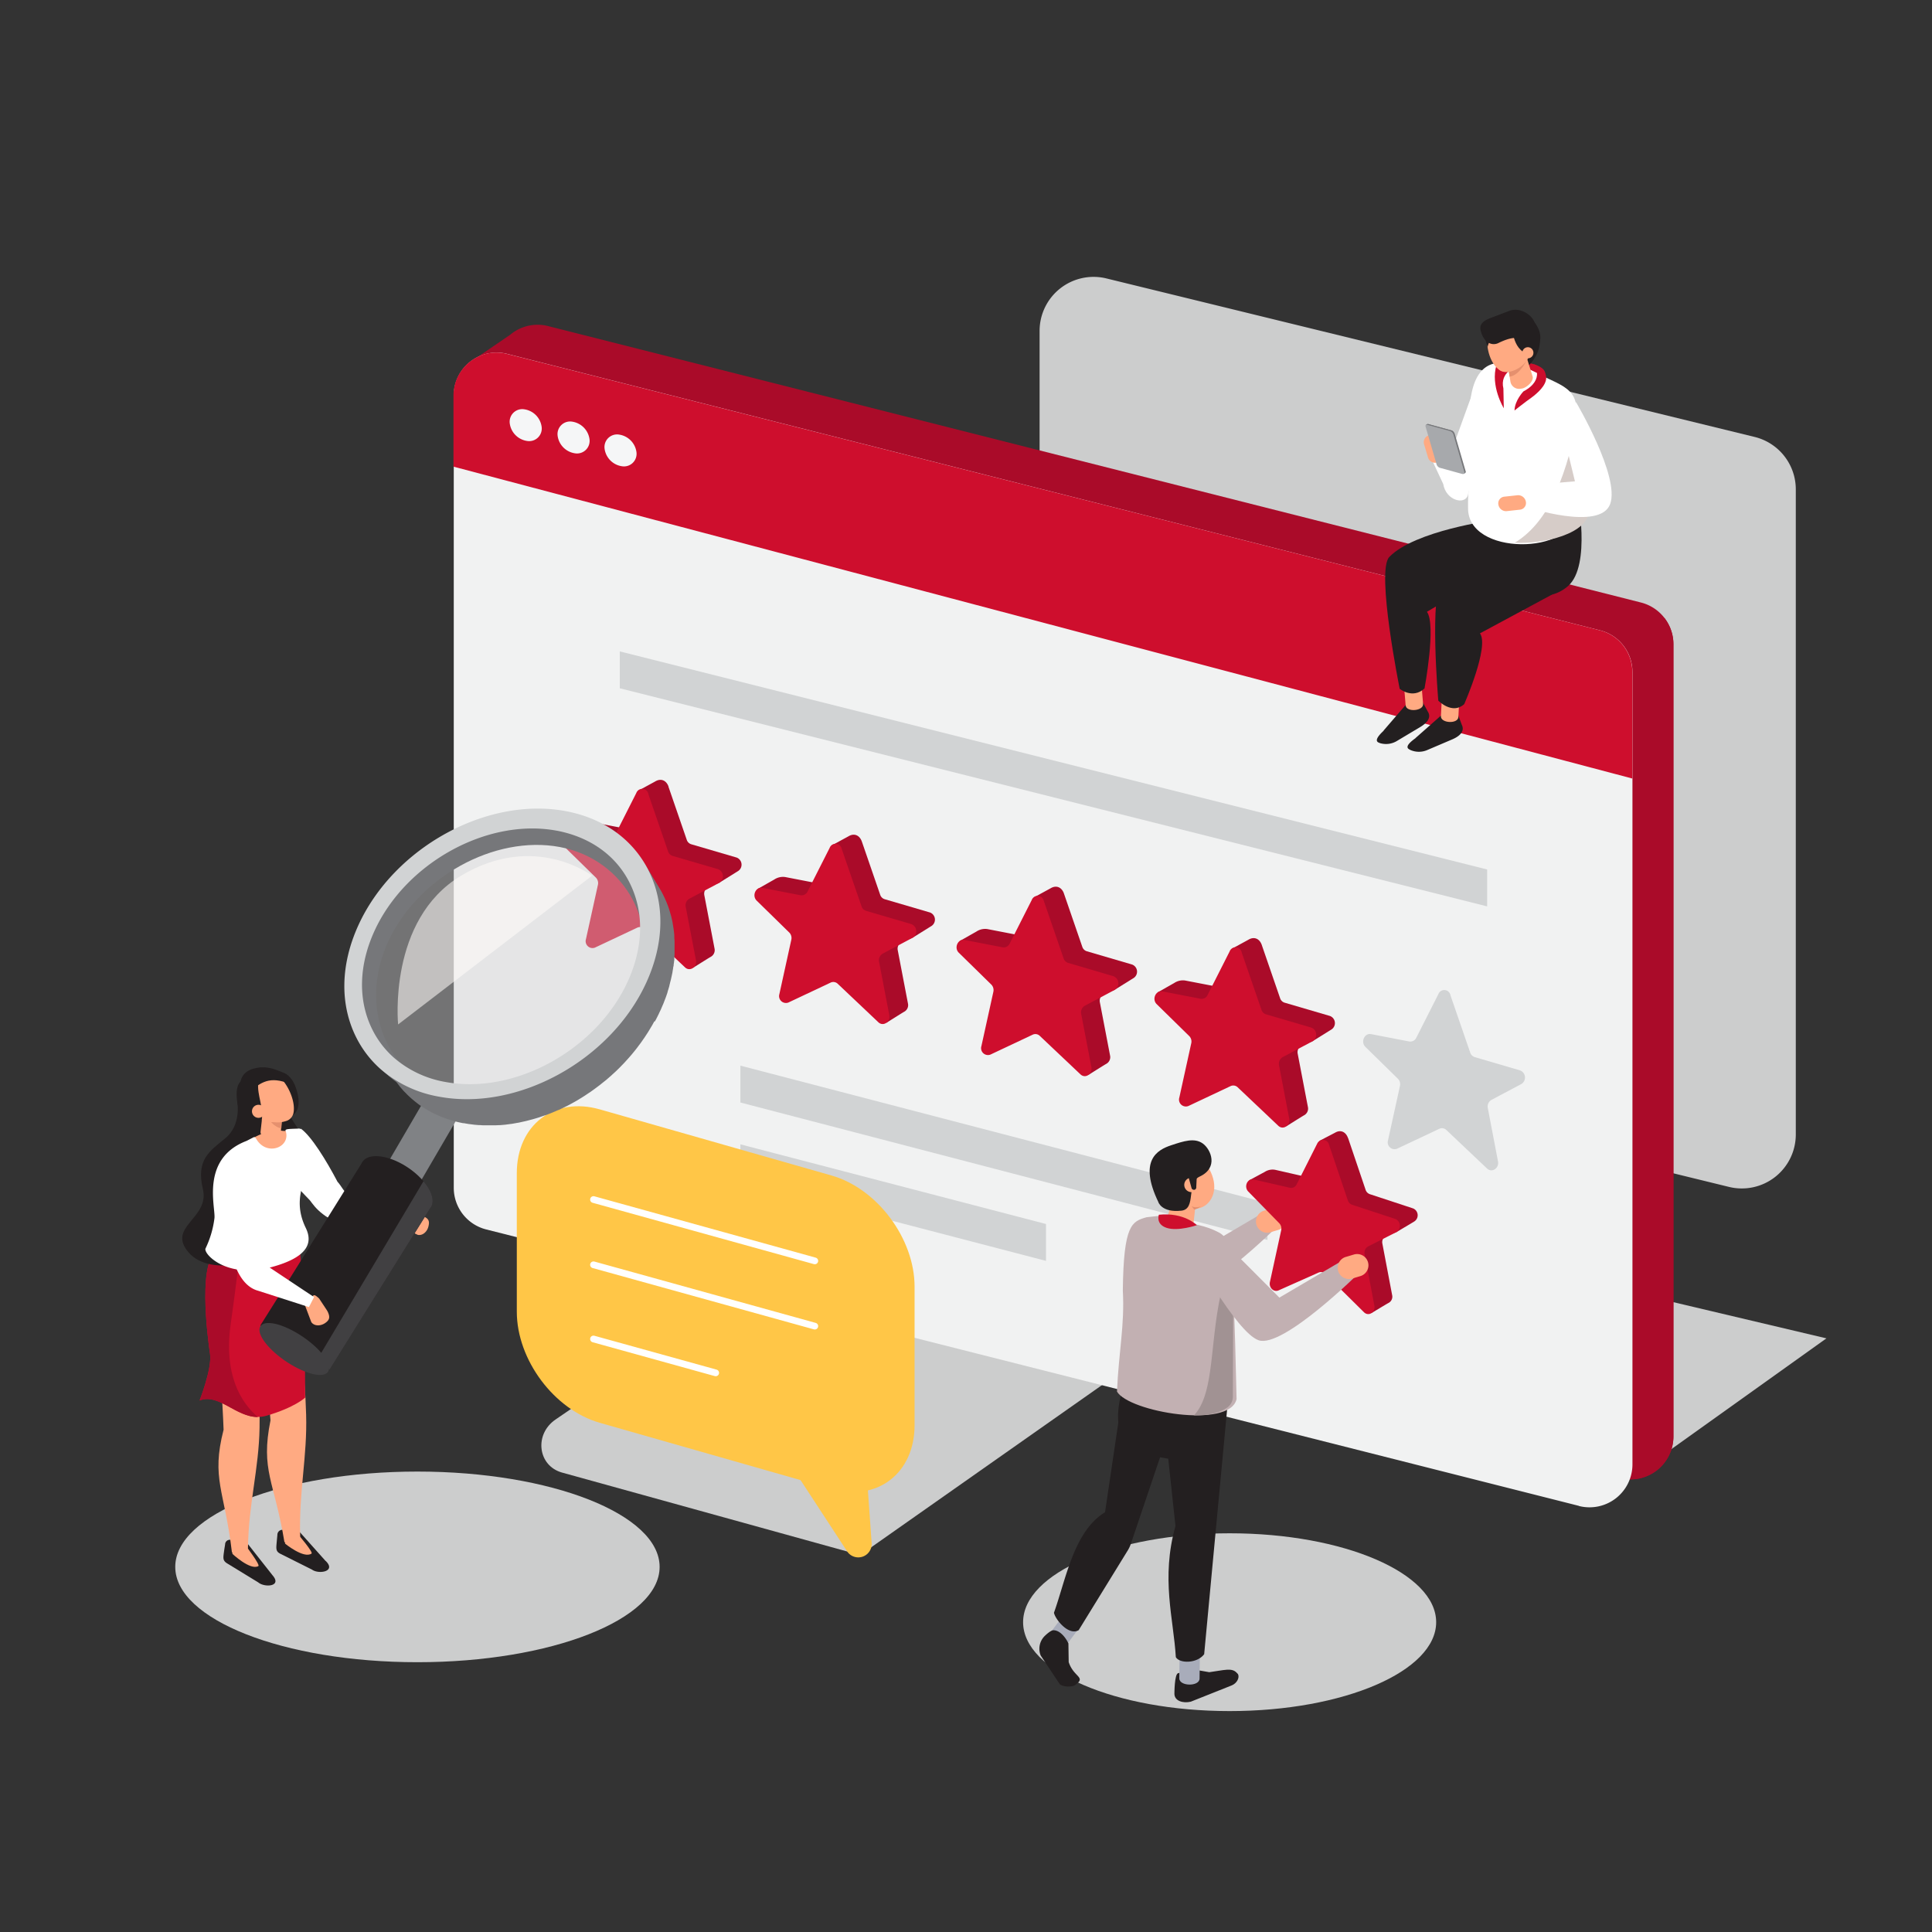 <svg xmlns="http://www.w3.org/2000/svg" xmlns:xlink="http://www.w3.org/1999/xlink" viewBox="0 0 613.5 613.5"><rect x="0" y="0" width="613.5" height="613.5" fill="#333333" stroke="none"/><defs><style>.cls-1,.cls-35{fill:none;}.cls-2{isolation:isolate;}.cls-3{clip-path:url(#clip-path);}.cls-4{clip-path:url(#clip-path-2);}.cls-5{opacity:0.85;}.cls-28,.cls-5{mix-blend-mode:multiply;}.cls-6{clip-path:url(#clip-path-3);}.cls-7{fill:#e6e7e8;}.cls-8{clip-path:url(#clip-path-4);}.cls-9{clip-path:url(#clip-path-5);}.cls-10{clip-path:url(#clip-path-6);}.cls-11{clip-path:url(#clip-path-7);}.cls-12{fill:#aa0b29;}.cls-13{fill:#f1f2f2;}.cls-14{fill:#ce0e2d;}.cls-15{fill:#f5f6f7;}.cls-16{fill:#231f20;}.cls-17{fill:#ffaa82;}.cls-18{fill:#fff;}.cls-19{fill:#d6ccc8;}.cls-20{fill:#e5906e;}.cls-21{fill:#76777a;}.cls-22{fill:#a7a9ac;}.cls-23{fill:#d1d3d4;}.cls-24{fill:#c2b0b2;}.cls-25{fill:#a8acba;}.cls-26{fill:#a19293;}.cls-27{fill:#ffc647;}.cls-28{opacity:0.4;}.cls-29{clip-path:url(#clip-path-8);}.cls-30{fill:#808285;}.cls-31{fill:#414042;}.cls-32{opacity:0.56;}.cls-33{clip-path:url(#clip-path-9);}.cls-34{fill:#fffcf9;}.cls-35{stroke:#fff;stroke-linecap:round;stroke-linejoin:round;stroke-width:2.13px;}</style><clipPath id="clip-path"><rect class="cls-1" x="-535.16" y="-2931.03" width="1299.73" height="4206.03"/></clipPath><clipPath id="clip-path-2"><rect class="cls-1" x="-535.16" y="-2931.03" width="1299.73" height="4206.03"/></clipPath><clipPath id="clip-path-3"><rect class="cls-1" x="55.65" y="467.29" width="153.8" height="60.54"/></clipPath><clipPath id="clip-path-4"><rect class="cls-1" x="324.89" y="486.89" width="131.16" height="56.46"/></clipPath><clipPath id="clip-path-5"><rect class="cls-1" x="171.91" y="392.82" width="209.7" height="101"/></clipPath><clipPath id="clip-path-6"><rect class="cls-1" x="330.12" y="87.92" width="240.13" height="289.47"/></clipPath><clipPath id="clip-path-7"><rect class="cls-1" x="496.28" y="405.2" width="83.7" height="71.83"/></clipPath><clipPath id="clip-path-8"><rect class="cls-1" x="113.74" y="262.34" width="91.58" height="85.85"/></clipPath><clipPath id="clip-path-9"><rect class="cls-1" x="126.25" y="271.86" width="61.75" height="53.45"/></clipPath></defs><title>5 stele</title><g class="cls-2"><g id="Layer_1" data-name="Layer 1"><g class="cls-3"><g class="cls-4"><g class="cls-5"><g class="cls-6"><path class="cls-7" d="M55.65,497.56c0,16.72,34.43,30.27,76.9,30.27s76.91-13.55,76.91-30.27S175,467.29,132.55,467.29s-76.9,13.55-76.9,30.27"/></g></g><g class="cls-5"><g class="cls-8"><path class="cls-7" d="M324.88,515.12c0,15.59,29.37,28.23,65.59,28.23s65.58-12.64,65.58-28.23-29.36-28.23-65.58-28.23-65.59,12.64-65.59,28.23"/></g></g><g class="cls-5"><g class="cls-9"><path class="cls-7" d="M273.13,493.81l108.48-76.24L261.15,392.82l-84.74,57.94c-6.87,4.7-5.64,14.71,2.07,16.85Z"/></g></g><g class="cls-5"><g class="cls-10"><path class="cls-7" d="M549,376.89,343.18,326.55a17.14,17.14,0,0,1-13.06-16.64V105.06a17.14,17.14,0,0,1,21.2-16.65l205.86,50.34a17.14,17.14,0,0,1,13.07,16.64V360.24A17.14,17.14,0,0,1,549,376.89"/></g></g><g class="cls-5"><g class="cls-11"><polygon class="cls-7" points="507.13 477.03 579.98 424.99 496.27 405.2 507.13 477.03"/></g></g><path class="cls-12" d="M521.1,191.33l-347-87.77A13.52,13.52,0,0,0,162,106.31l-12.21,8.33,7.31,9.94V368.36a13.62,13.62,0,0,0,10.28,13.21l347,87.78a13.63,13.63,0,0,0,17-13.21V204.55a13.65,13.65,0,0,0-10.29-13.22"/><path class="cls-12" d="M514.42,469.35,462,247.22c0-8.88,66.52-51,66.52-51a13.57,13.57,0,0,1,2.88,8.37V456.14a13.63,13.63,0,0,1-17,13.21"/><path class="cls-13" d="M501.37,478.18l-347-87.78a13.64,13.64,0,0,1-10.28-13.22V125.59a13.63,13.63,0,0,1,17-13.21l347,87.78a13.63,13.63,0,0,1,10.29,13.21V465a13.63,13.63,0,0,1-17,13.22"/><path class="cls-14" d="M518.34,247.22V213.37a13.63,13.63,0,0,0-10.29-13.21L161,112.38a13.63,13.63,0,0,0-17,13.21v22.59Z"/><path class="cls-15" d="M172,135.56a4,4,0,0,1-4.59,4.47,6.49,6.49,0,0,1-5.54-5.6,4,4,0,0,1,4.59-4.46,6.49,6.49,0,0,1,5.54,5.59"/><path class="cls-15" d="M187.2,139.48a4,4,0,0,1-4.59,4.47,6.49,6.49,0,0,1-5.54-5.59,4,4,0,0,1,4.59-4.47,6.52,6.52,0,0,1,5.54,5.59"/><path class="cls-15" d="M202.11,143.59a4,4,0,0,1-4.59,4.47,6.5,6.5,0,0,1-5.54-5.59,4,4,0,0,1,4.59-4.47,6.51,6.51,0,0,1,5.54,5.59"/><path class="cls-16" d="M439.34,232l6.91-8a7.8,7.8,0,0,1,4.53-1.19c.84,0,.83-.61,1,.14l1.56,2.92c1.26,1.89-.05,3.58-2.24,4.93l-7.46,4.46a6.69,6.69,0,0,1-5.42.72l-.41-.17c-1.45-.59,0-2.33,1.57-3.77"/><path class="cls-17" d="M451.9,223.52c.19,2.28-5.35,2.74-5.54.47l-.62-7.39,5.54-.47Z"/><path class="cls-16" d="M474.31,165.15s-25.06,3.33-33.15,11.72c-4.27,4.44,3.31,41.86,3.31,41.86s4.09,3.37,7.88-.11c0,0,3.78-20.19.77-24.35l25.52-15.06Z"/><path class="cls-16" d="M500.87,157.26s4.51,22.26-2.93,28.83-18.33,1.06-18.33,1.06l-10.26-18.74.84-15.64Z"/><path class="cls-16" d="M449.52,234.34l7.93-7a7.78,7.78,0,0,1,4.65-.57c.84.14.91-.48.94.28l1.14,3.09c1,2-.53,3.55-2.88,4.59l-8,3.41a6.71,6.71,0,0,1-5.47,0l-.39-.22c-1.35-.79.36-2.31,2.07-3.53"/><path class="cls-17" d="M463.1,227.69c-.12,2.28-5.66,2-5.54-.29l.38-7.4,5.55.28Z"/><path class="cls-18" d="M469.74,118.89,460.64,144l-6.35,1.14,4,8.55c.89,5.31,6.89,6.75,7.84,3.55l6-27.5Z"/><path class="cls-17" d="M453.76,138.2h0a2.32,2.32,0,0,0-1.55,2.88l1.26,4.22a2.32,2.32,0,0,0,2.88,1.55h0A2.32,2.32,0,0,0,457.9,144l-1.27-4.22a2.31,2.31,0,0,0-2.87-1.55"/><path class="cls-14" d="M485.86,115.35s4.63.88,4.82,3.21a24.91,24.91,0,0,1-.08,4.5l-15.48-1.94,1.06-6.41Z"/><path class="cls-18" d="M466.17,161.06c-.12-8.55,1.9-17.28.48-27.93-.2-14.76,5.3-20.3,14.65-17l3.85,1c11.31,5.89,17,5.51,15.16,17.42L500,162.7c.19,13.4-34.32,14.13-33.82-1.64"/><path class="cls-19" d="M500.7,134.12l3.95,27.63c.1,7.82-14.81,11.13-23.64,10.59,9.9-6,15.81-18.83,19.69-38.22"/><path class="cls-18" d="M489.85,119.29s.64,4-5.23,7.44a12,12,0,0,0-5.26,7.17c-.43,1.42-1.27.72-1.43-.79a37.77,37.77,0,0,0-1.4-7.94c-1.35-4.69.65-11.64.9-11.69s12.42,5.81,12.42,5.81"/><path class="cls-14" d="M481.75,116.29s-5.63,1.78-4.35,7.08l.12,6.27s-4.35-7.12-2.3-13.77,6.53.42,6.53.42"/><path class="cls-16" d="M480.17,116.87a7.76,7.76,0,0,0,2,1.58c.7.18,8.74-5.57,6.37-12.69-1.5-4.5-10-1.54-10-1.54Z"/><path class="cls-17" d="M483.25,123.38l-.45.07a2.79,2.79,0,0,1-3.18-2.31l-1.33-8.52a2.79,2.79,0,0,1,2.32-3.18l.44-.07a2.79,2.79,0,0,1,3.18,2.32l2.49,8c.23,1.52-2,3.47-3.47,3.7"/><path class="cls-20" d="M479,117.22a7.64,7.64,0,0,0,6.08-3.35s-2.37,5.32-5.71,5.73Z"/><path class="cls-14" d="M487,115.59s3.95,4.87-3.24,8.7c0,0-2.78,2.89-2.83,6.06,0,0,2.41-1.91,3.81-2.95s11.82-7.54,2.26-11.81"/><path class="cls-17" d="M481.53,114.16c-1,3.86-3.89,5-6.34,2.51s-3.61-7.6-2.56-11.46,3.88-5,6.34-2.51,3.6,7.6,2.56,11.46"/><path class="cls-17" d="M485.56,112.88c-1.05,3.86-7.24,6.84-9.7,4.37s-1.51-9.13-.46-13,3.88-5,6.34-2.51,4.86,7.27,3.82,11.13"/><path class="cls-16" d="M480.3,104.35s0,7.41,5.94,8.42c0,0,6.13-4.49.56-11-4.91-5.75-11.18-.29-11.18-.29Z"/><path class="cls-16" d="M472.38,110.21a7,7,0,0,1,4.1-5l-3.2-1.47s-3,1-.9,6.43"/><path class="cls-16" d="M483.8,108.32c-1.46-1.57-4.18-1.25-7.89.56a3.41,3.41,0,0,1-1.82.39c-2.94-.28-3.76-3.8-3.76-3.8-.88-2.32.58-3.57,2.89-4.45l6-2.29c3.41-1.32,7.13,1.19,8,3.51l.2.37c.88,2.32-1.35,4.83-3.67,5.71"/><path class="cls-17" d="M486.87,112.48a1.76,1.76,0,0,1-3.4-.92,1.76,1.76,0,0,1,3.4.92"/><path class="cls-18" d="M500.48,127.74s14,23.61,10.82,32.32-26.62.92-26.62.92l-.56-6.81,16-1.33-4.91-20.18Z"/><path class="cls-17" d="M475.81,160.26h0a2.47,2.47,0,0,0,2.62,2.05l4.27-.47a2.12,2.12,0,0,0,1.83-2.53,2.48,2.48,0,0,0-2.63-2.05l-4.26.46a2.13,2.13,0,0,0-1.83,2.54"/><path class="cls-16" d="M486.73,174.41s-20.61.92-28.69,9.31c-4.28,4.44-1.31,38.77-1.31,38.77s4.44,4.58,8.23,1.1c0,0,8.05-18.31,5-22.47l22.84-12.3Z"/><path class="cls-21" d="M465,150.43l-7.4-2.14a1.7,1.7,0,0,1-1-1l-3.5-12c-.13-.46.12-.73.55-.61l7.29,2a1.66,1.66,0,0,1,1,1.05l3.48,11.93a.41.41,0,0,1-.17.53Z"/><path class="cls-21" d="M457.54,139.82s-.86,7.88-1,7.42l-3.76-12.34.38-.21a.51.51,0,0,1,.43,0l7.29,2a1.5,1.5,0,0,1,.62.39Z"/><path class="cls-22" d="M464.46,150.54l-7.27-2a1.65,1.65,0,0,1-1-1.05l-3.5-12c-.13-.46.1-.73.54-.6l7.27,2a1.67,1.67,0,0,1,1,1l3.5,12c.13.46-.1.73-.54.6"/><polygon class="cls-23" points="402.48 393.74 235.11 350.1 235.11 338.39 402.48 382.02 402.48 393.74"/><polygon class="cls-23" points="472.24 276.1 196.81 206.85 196.81 218.56 472.24 287.82 472.24 276.1"/><polygon class="cls-23" points="332.15 400.39 235.11 375.09 235.11 363.38 332.15 388.68 332.15 400.39"/><path class="cls-23" d="M460.57,316l6.3,18.27a2.19,2.19,0,0,0,1.42,1.41l14.41,4.22a2.42,2.42,0,0,1,.34,4.36l-9.42,5a2.42,2.42,0,0,0-1.17,2.61l3.23,16.91c.43,2.19-1.93,3.74-3.47,2.28l-12.94-12.25a2,2,0,0,0-2.21-.37l-13.42,6.33a2.18,2.18,0,0,1-2.88-2.67l3.79-17.26a2.45,2.45,0,0,0-.64-2.28l-10.33-10.12c-1.59-1.57-.3-4.47,1.81-4.06l12.1,2.34a2.11,2.11,0,0,0,2.25-1.19l7-13.82a2,2,0,0,1,3.84.27"/><path class="cls-12" d="M212.25,249.76l5.83,16.93a2.18,2.18,0,0,0,1.42,1.4l14.41,4.22a2.42,2.42,0,0,1,.34,4.37l-5.93,3.69-3.49,1.32a2.44,2.44,0,0,0-1.17,2.61l3.24,16.91a2.41,2.41,0,0,1-1.17,2.61c-.7.38-5.68,3.53-5.68,3.53l-9.56-16.1a2,2,0,0,0-2.22-.37l-13.41,6.33a2.19,2.19,0,0,1-2.89-2.68l3.8-17.25a2.48,2.48,0,0,0-.65-2.28l-16-10.15,5.3-3a5,5,0,0,1,3.49-.8l10.79,2.08A2.08,2.08,0,0,0,201,262l1.83-11,5.17-2.82c2-1.23,3.66-.23,4.3,1.62"/><path class="cls-14" d="M205.86,252.1l6.29,18.27a2.21,2.21,0,0,0,1.42,1.42L228,276a2.42,2.42,0,0,1,.34,4.37l-9.42,5a2.44,2.44,0,0,0-1.17,2.61L221,304.9c.42,2.19-1.94,3.74-3.47,2.29l-12.94-12.25a2,2,0,0,0-2.22-.37l-13.42,6.33a2.18,2.18,0,0,1-2.88-2.68l3.8-17.25a2.49,2.49,0,0,0-.64-2.28l-10.34-10.13c-1.59-1.56-.29-4.46,1.81-4.06l12.11,2.34a2.09,2.09,0,0,0,2.24-1.18l7-13.83a2,2,0,0,1,3.84.27"/><path class="cls-12" d="M273.67,267.21l5.83,16.92a2.17,2.17,0,0,0,1.43,1.41l14.4,4.22a2.42,2.42,0,0,1,.34,4.36l-5.93,3.69-3.49,1.33a2.44,2.44,0,0,0-1.17,2.61l3.24,16.91a2.38,2.38,0,0,1-1.17,2.6c-.7.39-5.68,3.54-5.68,3.54l-9.56-16.11a2,2,0,0,0-2.22-.36l-13.41,6.32a2.18,2.18,0,0,1-2.89-2.67l3.8-17.26a2.48,2.48,0,0,0-.64-2.28l-16-10.14,5.3-3a5,5,0,0,1,3.49-.8l10.79,2.09a2.1,2.1,0,0,0,2.24-1.18l1.83-11,5.17-2.81c2-1.23,3.66-.23,4.3,1.62"/><path class="cls-14" d="M267.28,269.55l6.3,18.27a2.17,2.17,0,0,0,1.42,1.41l14.4,4.22a2.42,2.42,0,0,1,.34,4.36l-9.42,5a2.44,2.44,0,0,0-1.17,2.61l3.24,16.91c.42,2.19-1.94,3.74-3.47,2.28L266,312.38a2,2,0,0,0-2.21-.37l-13.42,6.33a2.18,2.18,0,0,1-2.88-2.67l3.79-17.26a2.47,2.47,0,0,0-.64-2.28L240.29,286c-1.6-1.57-.3-4.47,1.81-4.06l12.1,2.34a2.09,2.09,0,0,0,2.24-1.19l7-13.82a2,2,0,0,1,3.84.27"/><path class="cls-12" d="M337.85,283.74l5.83,16.92a2.17,2.17,0,0,0,1.43,1.41l14.4,4.22a2.42,2.42,0,0,1,.34,4.36l-5.93,3.69-3.49,1.33a2.44,2.44,0,0,0-1.17,2.61l3.24,16.91a2.41,2.41,0,0,1-1.17,2.61c-.7.38-5.68,3.53-5.68,3.53l-9.56-16.1a2,2,0,0,0-2.22-.37l-13.42,6.32a2.18,2.18,0,0,1-2.88-2.67l3.8-17.25a2.49,2.49,0,0,0-.64-2.29l-16-10.14,5.3-3a5,5,0,0,1,3.49-.81l10.79,2.09a2.09,2.09,0,0,0,2.24-1.18l1.83-11,5.17-2.82c2-1.23,3.66-.23,4.3,1.62"/><path class="cls-14" d="M331.46,286.08l6.29,18.27a2.19,2.19,0,0,0,1.42,1.41L353.58,310a2.42,2.42,0,0,1,.34,4.36l-9.42,5a2.44,2.44,0,0,0-1.17,2.61l3.24,16.91c.42,2.19-1.94,3.74-3.47,2.28l-12.94-12.24a2,2,0,0,0-2.22-.37l-13.41,6.32a2.18,2.18,0,0,1-2.89-2.67l3.8-17.26a2.51,2.51,0,0,0-.64-2.28l-10.33-10.12c-1.6-1.56-.3-4.47,1.81-4.06l12.1,2.34a2.08,2.08,0,0,0,2.24-1.19l7-13.82a2,2,0,0,1,3.84.27"/><path class="cls-12" d="M400.67,300.07,406.5,317a2.17,2.17,0,0,0,1.43,1.4l14.4,4.22a2.42,2.42,0,0,1,.34,4.37l-5.93,3.69L413.25,332a2.44,2.44,0,0,0-1.17,2.61l3.24,16.91a2.39,2.39,0,0,1-1.17,2.61c-.7.38-5.68,3.53-5.68,3.53l-9.56-16.1a2,2,0,0,0-2.22-.37l-13.41,6.33a2.19,2.19,0,0,1-2.89-2.68l3.8-17.25a2.47,2.47,0,0,0-.64-2.28l-16-10.15,5.3-3a5,5,0,0,1,3.49-.8l10.79,2.08a2.09,2.09,0,0,0,2.24-1.18l1.83-11,5.17-2.82c2-1.23,3.66-.23,4.3,1.62"/><path class="cls-14" d="M394.28,302.41l6.3,18.27a2.15,2.15,0,0,0,1.42,1.41l14.4,4.22a2.42,2.42,0,0,1,.34,4.37l-9.42,5a2.44,2.44,0,0,0-1.17,2.61l3.24,16.91c.42,2.19-1.94,3.74-3.47,2.29L393,345.25a2,2,0,0,0-2.21-.37l-13.42,6.33a2.18,2.18,0,0,1-2.88-2.68l3.79-17.25a2.47,2.47,0,0,0-.64-2.28l-10.33-10.13c-1.6-1.56-.3-4.46,1.81-4.06l12.1,2.34a2.08,2.08,0,0,0,2.24-1.18l7-13.83a2,2,0,0,1,3.84.27"/><path class="cls-24" d="M367.19,387.5l13,9.89L400,385.75l5.66,3.66s-24.38,24.2-32.06,21.52c-7.16-2.5-11.31-16.05-11.31-16.05Z"/><path class="cls-17" d="M408.32,386.1h0a3.59,3.59,0,0,0-4.47-2.39l-2.48.74a3.57,3.57,0,1,0,2.07,6.84l2.48-.74a3.58,3.58,0,0,0,2.4-4.45"/><path class="cls-12" d="M428.08,361.38l5.56,16.43a2.18,2.18,0,0,0,1.36,1.4l13.7,4.51a2.35,2.35,0,0,1,.33,4.2l-5.63,3.36-3.32,1.16a2.29,2.29,0,0,0-1.11,2.47l3.1,16.34a2.23,2.23,0,0,1-1.1,2.47c-.67.34-5.4,3.22-5.4,3.22l-9.11-15.77a1.87,1.87,0,0,0-2.11-.42l-12.74,5.65c-1.53.68-3.14-.88-2.75-2.66l3.58-16.45a2.43,2.43,0,0,0-.61-2.21l-15.21-10.25,5-2.7a4.6,4.6,0,0,1,3.31-.66l10.26,2.34a1.9,1.9,0,0,0,2.13-1.06l1.73-10.52,4.9-2.55c1.9-1.12,3.49-.1,4.1,1.7"/><path class="cls-14" d="M422,363.42l6,17.75a2.2,2.2,0,0,0,1.36,1.4l13.7,4.5a2.35,2.35,0,0,1,.33,4.2l-8.95,4.53a2.27,2.27,0,0,0-1.11,2.47l3.1,16.34c.4,2.12-1.83,3.53-3.3,2.09l-12.31-12.17a1.89,1.89,0,0,0-2.11-.43L406,409.76c-1.52.68-3.13-.88-2.74-2.66l3.58-16.45a2.43,2.43,0,0,0-.61-2.21l-9.83-10.05c-1.52-1.55-.29-4.3,1.71-3.85l11.51,2.63a1.91,1.91,0,0,0,2.13-1.07L418.35,363a2,2,0,0,1,3.65.38"/><polygon class="cls-16" points="361.24 461.52 379.68 464.72 379.68 445.56 361.24 442.36 361.24 461.52"/><path class="cls-16" d="M377.54,529.87,384,531c4.76-.65,7.14-1.48,8.68.15l.44.46c.57,1.13-.33,2.95-2.08,3.62l-12.92,5.14c-2.52.59-5.18-.27-5.19-2.52,0,0,0-6.28,1.17-6.53,2.31-.5,1.39-.93,3.41-1.41"/><path class="cls-25" d="M380.92,533c0,2.63-6.48,2.55-6.44-.08l.1-8.56,6.44.08Z"/><path class="cls-16" d="M382.38,525.29c-2.25,3-7.84,3-9,.93-.7-12.11-4.8-25-.11-41.65l-5.44-50.5,22.68,4.51-5,53.31Z"/><path class="cls-25" d="M339,521.86c-1.44,1.92-6.83-1.59-5.39-3.51l4.68-6.23,5.4,3.51Z"/><path class="cls-16" d="M342.53,517.65c-3.16,1.88-7.42-3.39-7.85-5.53,3.8-10.59,6.3-25.88,16.22-31.91l4.22-28.47c-.36-4.36.46-7.84,2.27-14.23l16.29,9.54-14.52,43a10.62,10.62,0,0,1-1,2.21Z"/><path class="cls-17" d="M385.59,377.08c-.15,5.19-4.9,8.27-8.77,5.89s-6.89-8.49-6.75-13.68,3.4-7.46,7.28-5.09,8.38,7.7,8.24,12.88"/><path class="cls-17" d="M373.12,393.05l-.54-.14a3.37,3.37,0,0,1-2.42-4.1l2.62-10.09a3.4,3.4,0,0,1,4.12-2.42l.54.14a3.37,3.37,0,0,1,2.42,4.1l-1.09,10.07c-.47,1.79-3.85,2.91-5.65,2.44"/><path class="cls-16" d="M367.8,381.66s1,3.49,7.37,2.78c4.83-.54,1.36-8.79,5.79-10.83,6-2.76,3.62-8.58,1-10.48s-6-.81-10.13.57c-4.38,1.46-10.34,4.83-4,18"/><path class="cls-17" d="M380.66,376.3a2.3,2.3,0,1,1-2.23-2.34,2.28,2.28,0,0,1,2.23,2.34"/><path class="cls-24" d="M354.7,441.85c.55-12.73,2.47-21.05,1.85-32.06.24-21,2.88-21.93,7.54-23.26l4.67-.52c1.44.27,2.79.94,4.22,1.29,6,1.46,9.83,1.78,14.14,4.1,3.83,2.07,4.06,7.59,4.05,12.22,1,13.55,1.31,34,1.5,40.66-2.18,9.58-34.32,4.06-38-2.43"/><path class="cls-20" d="M379.23,384.11l-.84-1.07a3.49,3.49,0,0,0,2.91,0,4.38,4.38,0,0,1-2.07,1.06"/><path class="cls-26" d="M391.63,405.2,388.11,409c-4.13,16.58-2.21,33.39-9,40.46,4.14,0,7.94-.55,10.74-2.6a4.2,4.2,0,0,0,1.64-3.2Z"/><path class="cls-14" d="M368,385.73s-1.12,3,2.48,4.18,9.58-.86,9.58-.86-4-4.14-12.06-3.32"/><path class="cls-16" d="M379.2,377.81h0a.78.78,0,0,1-.86-.66L377,372.31c-.06-.42,1-.17,1.44-.23s1.62-.43,1.67,0l-.24,4.89a.77.77,0,0,1-.66.86"/><path class="cls-16" d="M339.27,521.86l.09,5.93c1.35,4.12,4.45,4.61,3.25,6.24l-1,.89c-1,1-4.43.71-5.13-.19l-6-9a5.7,5.7,0,0,1,1.32-6.28s1.77-1.75,2.67-1.77c2.15-.06,4.05,2.49,4.81,4.21"/><path class="cls-24" d="M391.39,397.15l14.87,14.9,19.8-11.64,5.66,3.66s-24.38,24.21-32.06,21.52c-7.15-2.5-21.57-29.11-21.57-29.11Z"/><path class="cls-17" d="M434.39,400.76h0a3.59,3.59,0,0,0-4.47-2.39l-2.48.74a3.58,3.58,0,1,0,2.07,6.85l2.48-.74a3.58,3.58,0,0,0,2.4-4.46"/><path class="cls-27" d="M247.16,459.21,269,492.63a4.25,4.25,0,0,0,7.79-2.62l-1.5-21.1Z"/><path class="cls-27" d="M264.06,373.28l-73.59-21c-14.5-4.14-26.36,5-26.36,20.24v44c0,15.27,11.86,31.15,26.36,35.29l73.59,21c14.5,4.14,26.36-5,26.36-20.24v-44c0-15.27-11.86-31.15-26.36-35.29"/><path class="cls-17" d="M136.09,389.27h0c-.38,1.89-1.92,3.17-3.42,2.86l-5.29-2.56c-1.5-.31-.42-.24,0-2.12.32-1.6-.63-2.23.92-2.41a5.59,5.59,0,0,1,1.87.13l3.43.8a5,5,0,0,1,1.49.59c.94.57,1.34,1.19,1,2.71"/><path class="cls-18" d="M85.05,366.42c-3.82-4.79,1.35-7.33,1.35-7.33l9.2-.64c3.26,2.35,8,10,11.57,16.81,1.39,1.5,2,3.42,4,4.52l25.54,1.89-4.48,8.66-22-.76c-9.5-3.46-11-7.78-12.18-8.78,0,0-8.41-8.67-13-14.37"/><path class="cls-16" d="M103.44,495.74,95,486.29a10,10,0,0,0-5.57-.48,1.58,1.58,0,0,0-1.35,1.62L87.93,489c-.22,2.69-.53,3.58,1.16,4.43l10,5c2.08,1.55,7.83.64,4.31-2.78"/><path class="cls-17" d="M94.71,487.28s4.82,5.63,4.22,6.05c-2.48,1.73-8.46-3.2-8.46-3.2s3.15-3.12,4.24-2.85"/><path class="cls-17" d="M90.32,489.59c1.34,2.37,4.91.74,5-1.79-.43-14.16,2.29-25.36,1.89-38.58-.45-14.86-1.54-15.08-2.26-37.85L81.24,414c3,16.3,4.66,37,4.66,37-3.22,16,1.22,19.24,4.42,38.68"/><path class="cls-16" d="M86.45,500.11l-8-10.15a10.18,10.18,0,0,0-5.55-1,1.48,1.48,0,0,0-1.42,1.48L71.23,492c-.34,2.66-.69,3.51,1,4.51L82,502.48c2,1.72,7.81,1.35,4.44-2.37"/><path class="cls-17" d="M78.11,490.91s4.56,6,3.94,6.39c-2.56,1.49-8.32-3.94-8.32-3.94s3.3-2.82,4.38-2.45"/><path class="cls-17" d="M73.61,492.81c1.23,2.47,4.87,1.18,5.13-1.33.22-14.09,3.47-25,3.68-38.14.25-14.8-.84-15.12-.49-37.8L68,416.85C70.29,433.32,71,454,71,454c-4,15.57.33,19.23,2.63,38.83"/><path class="cls-14" d="M93.91,392.72s2.9-1.22,3,51.08c0,0-3.22,3.12-12.26,5.75-8.52,2.48-14.39-7.48-21.26-4.87,0,0,4-10.12,3.3-14.78s-4.36-31.92,3.3-33,23.92-4.15,23.92-4.15"/><path class="cls-12" d="M63.39,444.69s4-10.12,3.3-14.78-4.36-31.92,3.3-33c1.75-.25,4-.61,6.3-1-.41,4.57-1.27,12.05-3,24.31-2.36,16.34,3.23,25.16,8.6,29.77-7.06,0-12.37-7.58-18.46-5.27"/><path class="cls-16" d="M84.13,338.92l-8.76,11s1.31,7.31-3.77,11.48-9.39,6.85-7.17,16.21-11.61,11.91-4.53,20.11S86.07,400.68,90,393s8-29.79,4.19-35.28-10-18.8-10-18.8"/><path class="cls-17" d="M96,368s1-10.16-5.26-8.91c-.86.18-2.24-.29-3.25-.07-5.21,1.14-4.48,1-8.38,3-1.47.74-2.74,4.57-2.65,5.91l-2.72,4.52Z"/><path class="cls-18" d="M92.9,358.45c-1,.05-2.4.09-2.23.56,1.87,5.29-6,8.37-9.31,2.63-.16-.28-.53-.73-.93-.45l-2.12,1.09c-14.56,5.57-9.92,20.65-10.2,24.46a31,31,0,0,1-2.81,9.63c-1,1.52,6.49,9.93,20.91,6,11.36-3.08,13.27-7.55,10.88-12.46-3.53-7.25-1.15-12.23-.8-15s2.9-5.2,1.74-9.32a36.64,36.64,0,0,0-2.91-7.22Z"/><path class="cls-17" d="M86.17,362l.39.05a2.26,2.26,0,0,0,2.59-2.07l.52-7.39a2.58,2.58,0,0,0-2.25-2.69l-.4,0c-1.33-.17-3.32.39-3.41,1.7l-.88,7.83c-.09,1.31,2.11,2.45,3.44,2.61"/><path class="cls-20" d="M89.51,356.22a7.08,7.08,0,0,1-5.51-2.8s2.41,4.55,5.34,4.86Z"/><path class="cls-16" d="M93.46,344.19s3.4,7.2-.52,10-9.11-12.39-9.11-12.39Z"/><path class="cls-17" d="M79.5,343.44c.59-2.22,2.2-3.06,4.07-2.45,1.36-1.12,3.49-.71,5.55,1.34,2.85,2.85,4.86,8.13,4,11.36a3.38,3.38,0,0,1-2.5,2.35,8.23,8.23,0,0,1-3.13.35c-3.81-.28-3.73.25-5.63-1.65-2.86-2.86-3.22-8.07-2.35-11.3"/><path class="cls-16" d="M82,344c-.39,3.69,1.79,7.77,1.1,11.84,0,0-6.68,2.26-7.77-5.91-1.37-10.17,5.52-6.62,5.52-6.62Z"/><path class="cls-16" d="M80,346c3.42-2.56,6.27-4.62,13.48-1.16.23-.95-1.65-3.48-3.13-4.07-3.08-1.25-4.65-1.94-7.62-1.84l-.7.1c-4.23.61-6,2.75-5.87,6.93,0,.37-.28,2.14-.24,2.44l1.21-.78c.42,2.39.43-1.33,2.87-1.62"/><path class="cls-17" d="M80.05,353.28a2.07,2.07,0,1,0,1.64-2.42,2.07,2.07,0,0,0-1.64,2.42"/><g class="cls-28"><g class="cls-29"><path class="cls-23" d="M188.61,331.35c24.19-19.84,19.43-46.3,2.76-60.51s-44.94-10.18-63.13,9-19.43,46.29-2.76,60.51,42.67,7.75,63.13-9"/></g></g><polygon class="cls-30" points="118.52 377.16 125.89 388.28 146.59 352.8 137.35 344.89 118.52 377.16"/><path class="cls-16" d="M88.8,411.14h0l26-41.68c.77-1.79,3-2.69,6.25-2.21,5.71.82,12.52,5.5,15.22,10.45,1.39,2.56,1.41,4.69.31,6h0l-6.09,9.77h0l-25.83,41.44-22-14Z"/><path class="cls-31" d="M134.48,375.09a15.25,15.25,0,0,1,1.81,2.6c1.4,2.56,1.41,4.69.31,6h0l-6.09,9.77h0l-25.83,41.44-4.22-2.7Z"/><path class="cls-21" d="M205,314.23c11-24.12.12-47.33-24.32-51.85s-53.17,11.36-64.17,35.48-.12,47.33,24.32,51.85S194,338.35,205,314.23m-61.78,32.26c-20.75-3.84-29.4-26.92-20-47.4s33.75-34,54.51-30.13,33,25.2,23.64,45.68-37.34,35.69-58.1,31.85"/><path class="cls-21" d="M207.76,324.35c-.26.5-.53,1-.82,1.48l-.16.26c-.13.23-.27.46-.41.69s-.33.56-.51.84l-.29.46-.48.73c-.12.19-.24.38-.37.57l-.46.66-.5.72-.25.36-.7.92-.44.6-.13.17c-.42.55-.85,1.08-1.3,1.62h0l-.12.15c-.39.47-.79.93-1.2,1.39-.06.08-.13.15-.19.22l-.47.51-.66.73-.44.46-.54.55c-.13.14-.25.28-.39.41l-.8.79-.43.42-.15.14c-.48.46-1,.9-1.46,1.35l-.06.05-.43.37-1.15,1-.19.15-1,.79-.78.63-.15.11c-.86.66-1.73,1.3-2.62,1.93l-.22.16-.69.45-1.11.75-1,.63-1.13.69-.38.23-.91.51-.63.35c-.65.36-1.31.72-2,1.05h0c-.76.38-1.53.75-2.3,1.1l-.1,0c-.57.26-1.14.5-1.7.73l-.35.15h0c-.67.27-1.35.54-2,.78l-.1,0-.63.21-1.29.45-.24.07c-.29.1-.59.18-.88.27l-1,.29-.36.09-.94.25c-.27.07-.54.15-.82.21l-.46.1-1,.22-.7.16-.55.09-1,.18-.61.11-.66.08-1,.13-.5.07-.82.07-.9.08-.36,0-1.09.05-.75,0h-.19c-.65,0-1.3,0-1.95,0h-.16c-.59,0-1.17,0-1.76-.07l-.44,0-1.42-.12-.53-.07-.72-.09-.56-.07-.88-.15-.62-.11-.26,0c-.58-.11-1.15-.24-1.71-.37h0c-.58-.14-1.14-.29-1.7-.45l-.22-.07-.6-.19c-.28-.09-.57-.17-.85-.27l-.41-.15c-.24-.09-.48-.17-.72-.27l-.56-.2-.57-.25-.7-.3-.38-.16-.65-.32-.8-.39-.28-.15c-.22-.11-.42-.24-.64-.36s-.56-.31-.83-.48l-.25-.14c-.19-.11-.36-.23-.54-.35l-1-.63-.27-.18q-.52-.36-1-.75l-.13-.1c-.25-.2-.51-.39-.75-.6s-.31-.26-.47-.39l-.35-.3q-.63-.56-1.23-1.14l0,0c-.11-.1-.21-.22-.32-.33-.33-.33-.65-.66-1-1l-.44-.52c-.2-.23-.4-.45-.59-.68l-.14-.19c-.3-.36-.57-.74-.85-1.11-.13-.19-.27-.37-.41-.55-.39-.57-.77-1.15-1.13-1.75l-5.91-9.75c.36.6.75,1.18,1.14,1.75.14.19.28.36.41.55.28.37.56.75.85,1.11s.48.59.72.87l.45.52c.31.35.64.68,1,1,.11.11.21.23.32.33.41.4.83.79,1.26,1.18l.35.3c.4.34.8.67,1.22,1l.12.1q.65.48,1.29.93c.32.22.64.42,1,.63l.79.5.83.47.92.5.8.4c.34.16.68.33,1,.48s.47.21.71.3.75.31,1.12.45l.73.27q.62.23,1.26.42l.6.19c.63.19,1.27.36,1.92.52h0c.65.15,1.31.29,2,.41l.62.11,1.44.22.71.09c.65.07,1.3.14,1.95.19s1.48.08,2.21.1h.14c.72,0,1.44,0,2.16,0l.74,0c.49,0,1-.05,1.46-.09l.9-.07,1.32-.14,1-.13,1.27-.19,1-.18c.41-.07.83-.16,1.25-.25l1-.22c.42-.09.85-.2,1.27-.31l.95-.25,1.33-.38.88-.27c.51-.16,1-.34,1.53-.52l.63-.21c.72-.26,1.44-.54,2.15-.83l.33-.14c.61-.25,1.21-.51,1.81-.79.77-.34,1.53-.7,2.29-1.08l0,0h0c.67-.34,1.34-.69,2-1.05l.63-.36,1.28-.74,1.14-.69,1-.63,1.12-.75.9-.61c.89-.63,1.77-1.27,2.63-1.93l.93-.74,1-.79c.45-.37.89-.76,1.33-1.14l.44-.38c.56-.51,1.12-1,1.67-1.54l.42-.42c.41-.4.81-.79,1.2-1.2l.54-.55c.37-.39.74-.79,1.1-1.19l.47-.51c.47-.54.94-1.07,1.39-1.62l.11-.13c.5-.6,1-1.2,1.45-1.81l.44-.6c.32-.42.64-.84.94-1.28l.51-.72c.28-.4.56-.81.83-1.22.16-.25.32-.49.47-.74.28-.43.55-.86.81-1.3.14-.23.28-.46.41-.69q.51-.85,1-1.74l.14-.26c.36-.67.7-1.35,1-2,.1-.2.19-.4.28-.59.23-.5.46-1,.68-1.49l.31-.73c.2-.48.4-1,.59-1.45l.27-.7c.26-.7.51-1.4.74-2.1s.46-1.48.67-2.22c0-.2.11-.41.16-.62.13-.51.26-1,.38-1.52.07-.29.13-.58.19-.87s.18-.87.26-1.3.11-.63.17-.94l.18-1.21c.05-.35.09-.71.13-1.07s.08-.73.11-1.09.07-.85.09-1.27,0-.66.05-1c0-.51,0-1,0-1.53,0-.32,0-.64,0-.95s0-.32,0-.48c0-.54-.05-1.08-.09-1.61,0-.1,0-.21,0-.31-.06-.67-.13-1.33-.22-2h0c-.09-.65-.2-1.3-.33-1.94,0-.13,0-.25-.08-.38-.1-.48-.2-.95-.32-1.42,0-.19-.1-.38-.14-.56-.12-.43-.24-.86-.37-1.29l-.15-.48c-.18-.57-.38-1.13-.59-1.69l-.09-.23c-.19-.47-.38-.94-.59-1.41-.08-.17-.16-.33-.23-.5-.18-.39-.37-.77-.56-1.15l-.24-.47c-.28-.51-.56-1-.86-1.52l5.9,9.75c.3.49.58,1,.86,1.52l.24.47c.19.38.38.76.56,1.15.08.16.16.33.23.5.21.47.4.93.59,1.41l.09.23c.22.56.41,1.12.59,1.69l.15.48c.13.43.25.86.37,1.29.05.18.1.37.14.56.12.47.23.94.32,1.42,0,.13.06.25.08.38l0,.12c.11.6.21,1.21.3,1.82h0q.13.93.21,1.86s0,.09,0,.13,0,.21,0,.31c0,.53.07,1.07.09,1.61,0,.16,0,.32,0,.48s0,.23,0,.35,0,.4,0,.6c0,.51,0,1,0,1.53v.41c0,.19,0,.39,0,.58,0,.42-.05.84-.09,1.27,0,.17,0,.34,0,.52s0,.38-.07.57c0,.36-.08.71-.13,1.07,0,.19,0,.37-.07.56s-.08.43-.11.64-.11.63-.17,1c0,.16-.05.32-.08.48s-.12.55-.17.82-.13.58-.2.87c0,.12-.05.23-.07.35-.1.39-.2.78-.31,1.17,0,.21-.1.42-.16.63a.83.83,0,0,0,0,.15c-.18.64-.38,1.29-.59,1.94,0,0,0,.08,0,.12-.19.59-.4,1.18-.61,1.77l-.13.33-.27.7-.32.83-.27.62c-.1.24-.2.48-.31.72l-.2.48-.48,1-.27.59c0,.06-.06.13-.1.19-.29.61-.6,1.21-.92,1.8l0,0-.15.26"/><path class="cls-23" d="M113.85,293.7c-5.79,12.62-6,25.39-.63,35.93a33.47,33.47,0,0,0,7.64,9.87,38.35,38.35,0,0,0,18.54,8.74c25,4.68,54.49-11.52,65.79-36.13,5.8-12.62,6-25.38.63-35.93-5-9.77-14.29-16.38-26.18-18.61-25-4.68-54.49,11.52-65.79,36.13m63-29.91c10.47,2,18.65,7.78,23,16.37,4.74,9.28,4.54,20.51-.56,31.62-9.94,21.65-35.91,35.91-57.88,31.79a33.67,33.67,0,0,1-16.31-7.69,29.37,29.37,0,0,1-6.73-8.68c-4.74-9.28-4.54-20.51.56-31.62,9.94-21.65,35.91-35.91,57.88-31.79"/><path class="cls-31" d="M87.33,420.36c-5.09-1.1-6.48,1.6-3.11,6s10.23,8.88,15.32,10,6.48-1.61,3.11-6-10.23-8.87-15.32-10"/><path class="cls-17" d="M103.29,420.1h0c-1.57,1.1-3.57,1-4.44-.28l-2.08-5.5c-.88-1.26-.14-.46,1.43-1.57s.94-2.44,3.14-.41l2.39,3.62a5.17,5.17,0,0,1,.7,1.53c.26,1,.1,1.74-1.14,2.61"/><path class="cls-18" d="M69.43,378.69c-1.25-6.37,1.24-9.58,1.24-9.58l9.24,14.52,2.88,14.3A7.52,7.52,0,0,0,86,402.75l13.73,9.14-1.63,3.17-16.17-5.2c-6.24-1.68-8.06-10.49-8.5-11.94,0,0-2.58-12.06-4-19.23"/><g class="cls-32"><g class="cls-33"><path class="cls-34" d="M126.42,325.31s-3.35-33.26,20-47.24,41.6,0,41.6,0Z"/></g></g><line class="cls-35" x1="188.46" y1="380.91" x2="258.74" y2="400.39"/><line class="cls-35" x1="188.46" y1="401.63" x2="258.74" y2="421.11"/><line class="cls-35" x1="188.46" y1="425.19" x2="227.27" y2="435.95"/></g></g></g></g></svg>